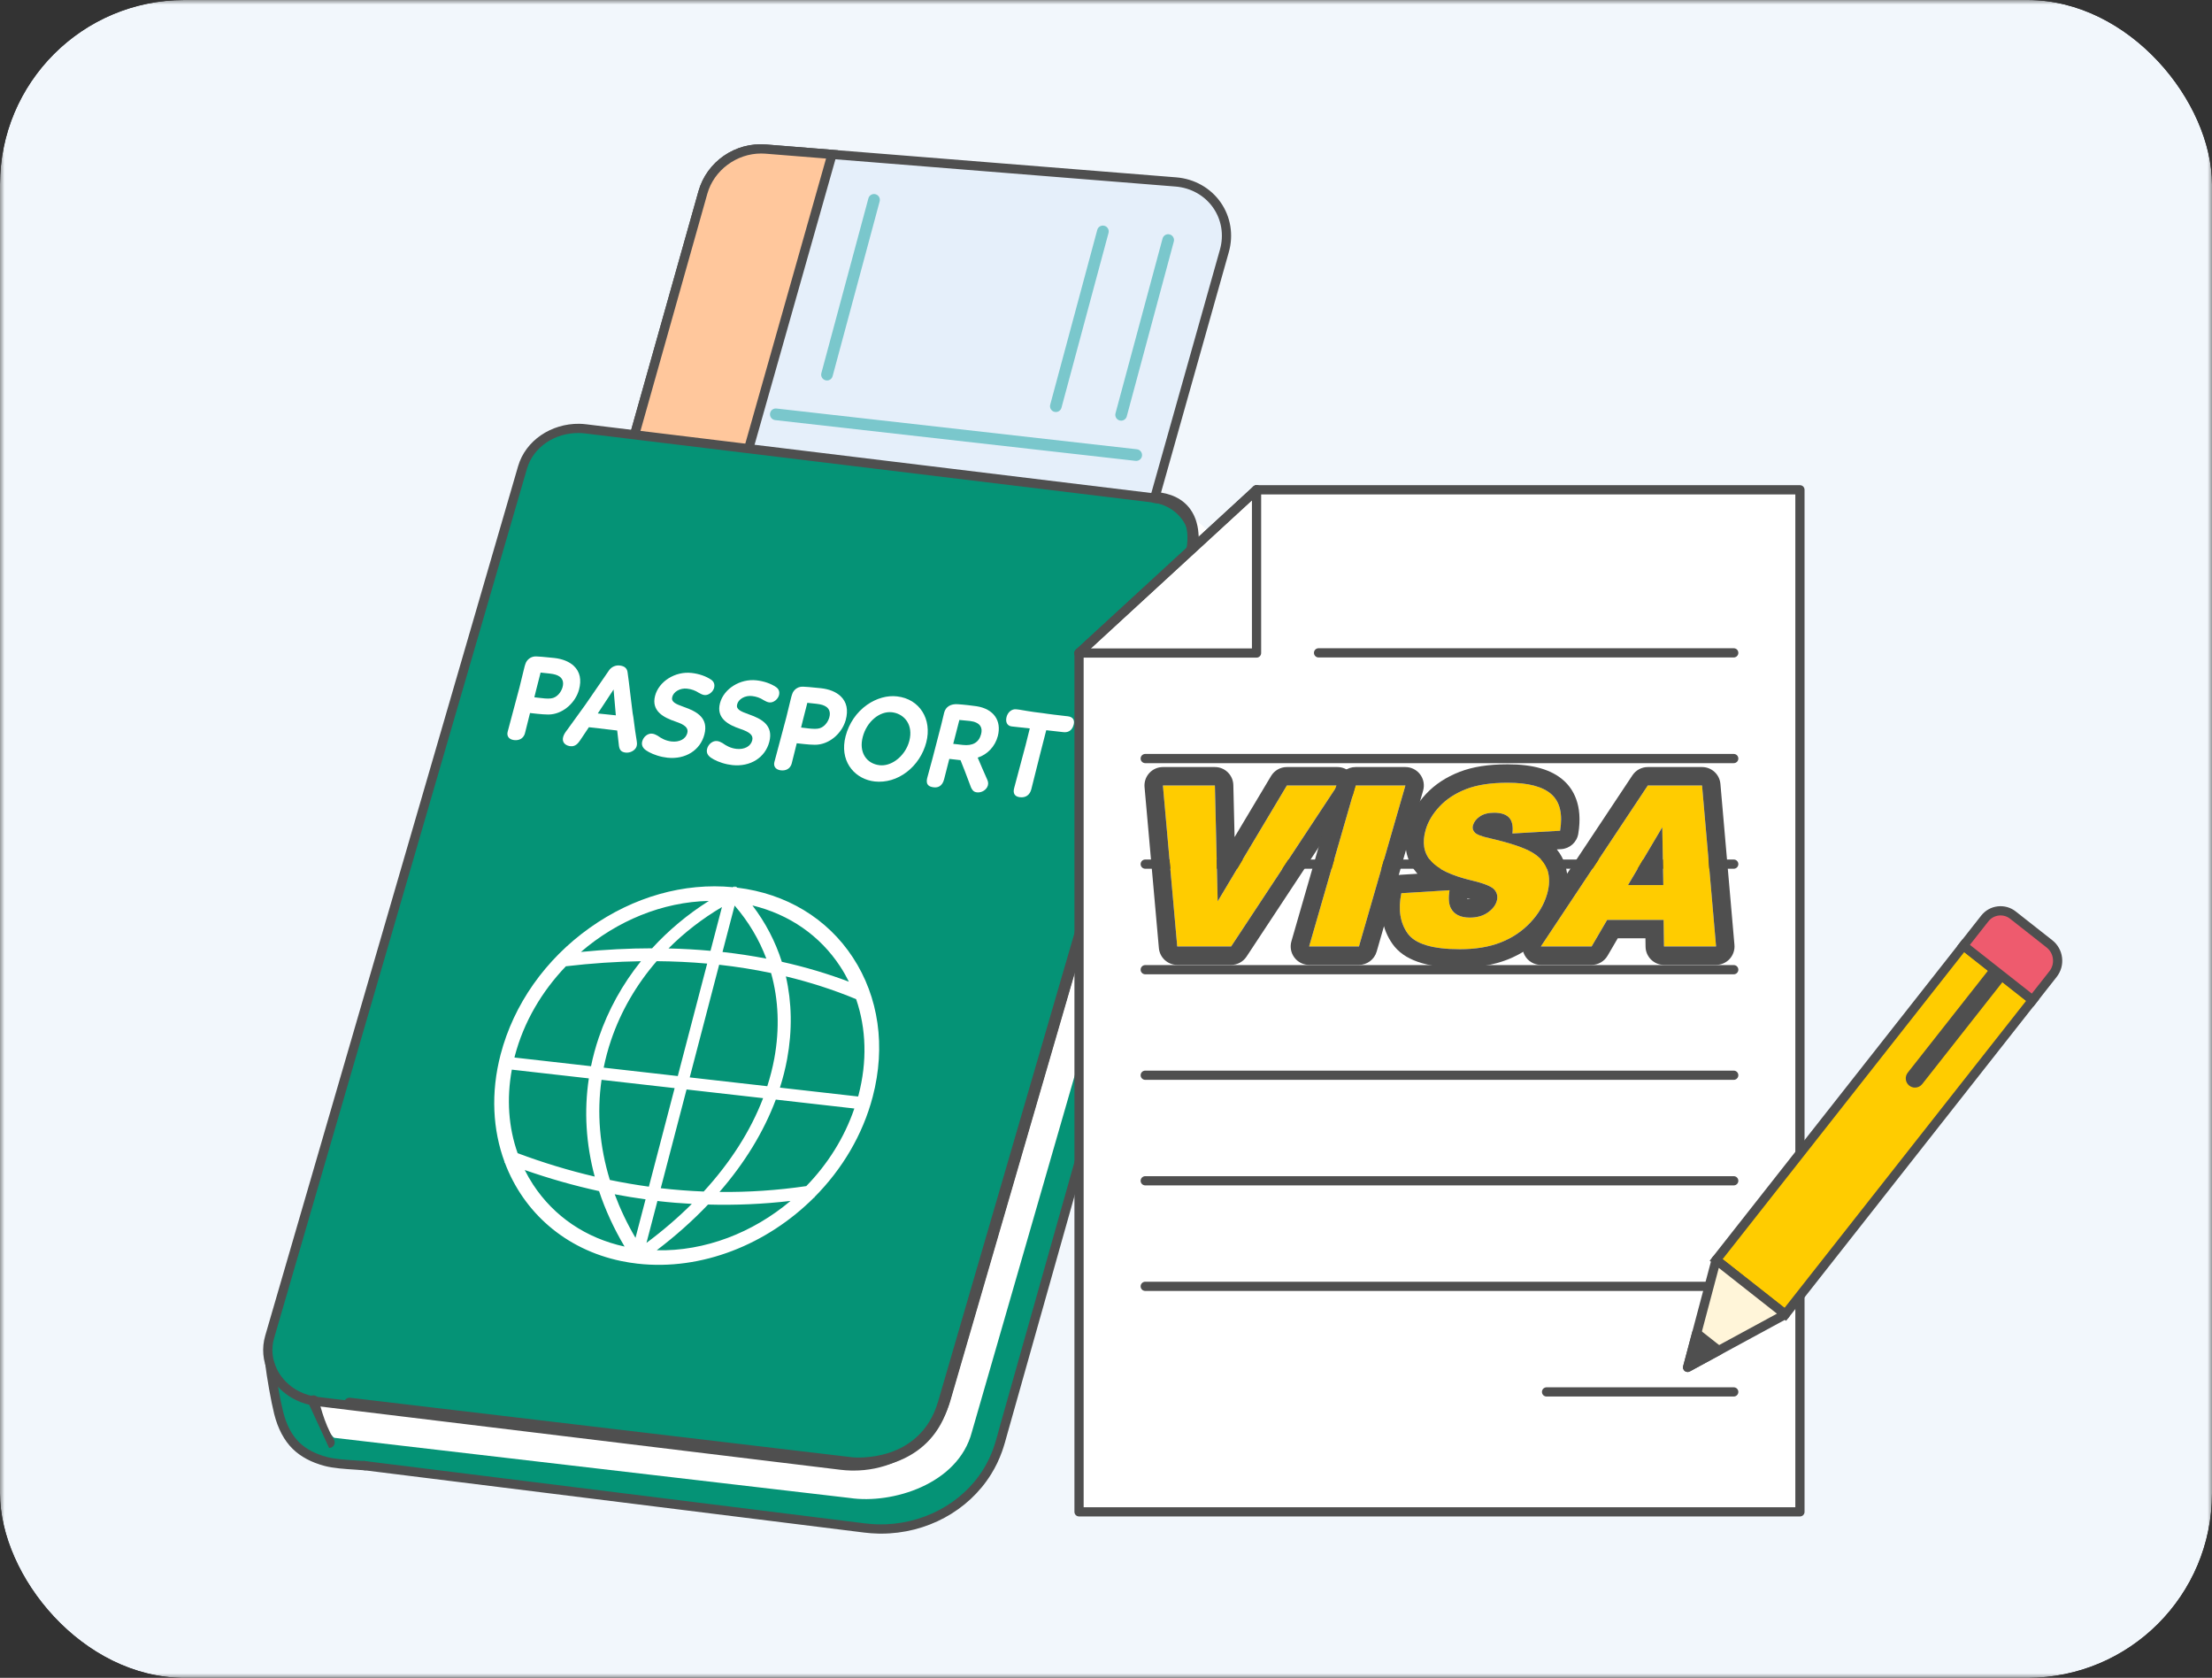<svg width="240" height="182" viewBox="0 0 240 182" fill="none" xmlns="http://www.w3.org/2000/svg">
<rect x="0" y="0" width="240" height="182" fill="#333333" stroke="none"/>
<g clip-path="url(#clip0_503_29345)">
<mask id="mask0_503_29345" style="mask-type:luminance" maskUnits="userSpaceOnUse" x="0" y="0" width="240" height="182">
<path d="M240 0H0V182H240V0Z" fill="white"/>
</mask>
<g mask="url(#mask0_503_29345)">
<path d="M243.562 0H-2.959V182H243.562V0Z" fill="#F2F7FC"/>
<path d="M105.371 124.646L48.294 120.074L76.263 20.88C77.096 17.928 79.999 15.926 83.087 16.173L127.573 19.737C131.375 20.041 133.869 23.578 132.845 27.212L105.371 124.646Z" fill="#E5EFFA"/>
<path d="M105.741 125.175L47.648 120.522L75.782 20.742C76.686 17.536 79.769 15.392 83.127 15.673L127.613 19.237C129.59 19.395 131.353 20.39 132.45 21.967C133.532 23.522 133.852 25.482 133.326 27.345L105.741 125.175ZM48.94 119.621L105.001 124.113L132.363 27.074C132.808 25.499 132.54 23.847 131.629 22.538C130.703 21.207 129.21 20.367 127.533 20.233L83.047 16.669C80.231 16.453 77.507 18.31 76.745 21.014L48.94 119.621Z" fill="#4F4F4F"/>
<path d="M90.274 16.749L83.087 16.173C79.999 15.926 77.096 17.928 76.263 20.88L48.294 120.074L61.137 119.572L90.274 16.749Z" fill="#FFC79C"/>
<path d="M47.626 120.598L75.782 20.742C76.686 17.536 79.769 15.392 83.127 15.673L90.922 16.296L90.756 16.883L61.519 120.055L47.626 120.598ZM82.581 16.651C79.924 16.651 77.465 18.459 76.745 21.014L48.962 119.545L60.755 119.084L89.627 17.197L83.047 16.669C82.892 16.657 82.736 16.651 82.581 16.651Z" fill="#4F4F4F"/>
<path d="M95.296 165.852C94.805 165.842 94.309 165.805 93.819 165.744L39.604 158.988C38.907 158.901 38.238 158.703 37.617 158.399C36.8 158 36.074 157.416 35.518 156.711C34.388 155.281 34.015 153.488 34.494 151.792L61.929 54.614C62.358 53.096 63.378 51.828 64.803 51.044C65.795 50.498 66.931 50.222 68.086 50.248C68.315 50.253 68.547 50.27 68.775 50.298L132.532 58.243C133.429 58.355 134.237 58.831 134.747 59.55C135.258 60.269 135.417 61.154 135.184 61.978L109.001 154.726C108.939 154.944 108.879 155.164 108.819 155.384C108.648 156.014 108.47 156.666 108.246 157.294C107.952 158.115 107.57 158.907 107.111 159.648C104.671 163.582 100.143 165.96 95.296 165.852Z" fill="#059376"/>
<path d="M95.611 166.356C95.502 166.356 95.394 166.354 95.285 166.352C94.774 166.341 94.26 166.303 93.757 166.24L39.543 159.484C38.79 159.39 38.067 159.177 37.397 158.848C36.514 158.417 35.728 157.784 35.125 157.02C33.895 155.464 33.489 153.509 34.013 151.656L61.447 54.478C61.913 52.83 63.02 51.455 64.561 50.605C65.632 50.016 66.86 49.721 68.097 49.748C68.342 49.753 68.592 49.772 68.836 49.803L132.594 57.747C133.63 57.877 134.563 58.428 135.154 59.261C135.753 60.103 135.939 61.143 135.666 62.114L109.302 155.514C109.128 156.153 108.948 156.812 108.716 157.463C108.411 158.317 108.014 159.141 107.535 159.911C105.058 163.907 100.511 166.356 95.611 166.356ZM67.939 50.746C66.919 50.746 65.921 51 65.044 51.482C63.737 52.201 62.802 53.361 62.41 54.75L34.976 151.928C34.54 153.468 34.881 155.098 35.91 156.401C36.421 157.048 37.087 157.584 37.836 157.95C38.407 158.229 39.023 158.412 39.666 158.492L93.881 165.248C94.351 165.306 94.83 165.342 95.307 165.352C99.947 165.439 104.339 163.169 106.686 159.384C107.127 158.674 107.493 157.915 107.774 157.127C107.993 156.512 108.168 155.872 108.337 155.252L108.519 154.59L134.703 61.843C134.895 61.165 134.762 60.434 134.34 59.841C133.91 59.235 133.229 58.834 132.47 58.739L68.713 50.795C68.502 50.768 68.287 50.753 68.075 50.748C68.03 50.747 67.984 50.746 67.939 50.746Z" fill="#4F4F4F"/>
<path d="M128.269 55.934C132.237 56.75 132.676 61.396 132.167 62.744L105.445 155.339C103.957 161.01 96.785 163.17 92.209 162.489L34.837 155.796C33.818 155.684 34.694 156.294 33.572 154.866C32.166 153.078 30.068 148.011 30.068 148.011L59.446 58C60.032 55.849 62.39 54.295 64.685 54.546L126.26 56.921L128.269 55.934Z" fill="white"/>
<path d="M39.292 158.824L35.881 158.5C35.255 158.447 34.638 158.283 34.049 158.013C32.331 157.224 30.979 155.571 30.52 153.699L29.453 148.183L32.727 143.789L32.752 144.395C32.768 144.751 32.898 145.192 33.024 145.619C33.138 146.003 33.255 146.4 33.29 146.742C33.331 147.148 33.368 147.542 33.404 147.925C33.572 149.726 33.716 151.281 34.263 152.773C34.509 153.447 34.838 154.098 35.24 154.707C36.052 155.935 37.167 156.996 38.467 157.774L39.449 158.362L39.292 158.824Z" fill="#059376"/>
<path d="M92.355 159.014C91.983 159.006 91.607 158.979 91.236 158.934L34.369 152.018C33.664 151.933 32.988 151.736 32.361 151.435C31.596 151.068 30.933 150.562 30.39 149.933C30.06 149.55 29.785 149.13 29.571 148.683C29.01 147.511 28.902 146.244 29.259 145.019L56.693 50.709C57.437 48.15 59.969 46.407 62.85 46.47C63.079 46.475 63.31 46.492 63.538 46.52L125.095 54.005C125.595 54.066 126.08 54.194 126.535 54.385C128.79 55.331 130.012 57.69 129.377 59.872L102.642 151.778C102.358 152.758 101.921 153.683 101.345 154.527C100.262 156.115 98.725 157.366 96.901 158.145C95.468 158.757 93.938 159.049 92.355 159.014Z" fill="#059376"/>
<path d="M92.604 159.516C92.517 159.516 92.431 159.515 92.344 159.513C91.956 159.503 91.562 159.476 91.175 159.428L34.309 152.513C33.549 152.42 32.82 152.209 32.144 151.883C31.317 151.487 30.601 150.94 30.012 150.259C29.654 149.843 29.355 149.386 29.12 148.898C28.506 147.614 28.388 146.223 28.778 144.877L56.213 50.568C57.021 47.792 59.788 45.932 62.861 45.969C63.106 45.974 63.355 45.993 63.6 46.023L125.156 53.508C125.7 53.574 126.23 53.713 126.729 53.922C129.219 54.967 130.564 57.584 129.858 60.01L103.123 151.916C102.822 152.948 102.363 153.921 101.758 154.808C100.621 156.474 99.01 157.787 97.097 158.604C95.678 159.21 94.167 159.516 92.604 159.516ZM92.365 158.513C93.881 158.542 95.339 158.266 96.704 157.684C98.441 156.942 99.902 155.752 100.932 154.245C101.478 153.445 101.892 152.567 102.162 151.636L128.898 59.731C129.462 57.794 128.362 55.693 126.342 54.844C125.928 54.671 125.488 54.555 125.035 54.501L63.478 47.015C63.265 46.989 63.052 46.974 62.84 46.969C60.188 46.929 57.854 48.505 57.174 50.847L29.739 145.157C29.417 146.263 29.516 147.407 30.023 148.466C30.218 148.874 30.469 149.257 30.77 149.606C31.268 150.182 31.875 150.646 32.577 150.982C33.155 151.26 33.778 151.441 34.43 151.521L91.297 158.436C91.651 158.48 92.011 158.504 92.365 158.513Z" fill="#4F4F4F"/>
<path d="M62.262 72.236C61.772 71.773 61.041 71.474 60.147 71.373L59.614 71.321C59.066 71.266 58.499 71.209 58.199 71.204C57.725 71.183 57.31 71.413 57.08 71.837C56.959 72.104 56.884 72.42 56.813 72.726C56.788 72.831 56.763 72.936 56.735 73.043C56.649 73.421 56.468 74.163 56.367 74.551C56.139 75.396 55.93 76.186 55.724 76.96C55.51 77.768 55.3 78.558 55.081 79.372C55.017 79.615 55.053 79.83 55.185 79.994C55.291 80.125 55.456 80.216 55.667 80.26C55.706 80.268 55.748 80.274 55.791 80.279C56.051 80.309 56.291 80.268 56.486 80.162C56.65 80.072 56.865 79.89 56.959 79.532C57.08 79.068 57.184 78.644 57.284 78.235C57.359 77.932 57.431 77.637 57.507 77.342L57.687 77.362C58.535 77.458 59.4 77.547 59.84 77.483C61.175 77.328 62.426 76.213 62.817 74.832C63.115 73.74 62.929 72.866 62.262 72.236ZM61.036 74.545C60.887 75.075 60.433 75.681 59.788 75.757L59.783 75.758C59.419 75.808 58.884 75.75 58.356 75.68L57.976 75.636C58.004 75.526 58.03 75.418 58.056 75.311C58.097 75.142 58.137 74.976 58.18 74.81C58.3 74.352 58.414 73.901 58.513 73.508C58.564 73.306 58.611 73.119 58.653 72.955C58.967 72.984 59.427 73.037 59.633 73.06C60.164 73.12 60.484 73.221 60.734 73.405C60.969 73.582 61.211 73.924 61.036 74.545Z" fill="white"/>
<path d="M67.227 72.187C66.79 72.137 66.331 72.347 66.082 72.709C65.177 74.037 64.551 74.938 64.118 75.562C63.862 75.931 63.672 76.204 63.537 76.404L63.352 76.662C63.007 77.144 62.296 78.136 61.547 79.159C61.317 79.456 61.17 79.68 61.1 79.948C60.955 80.506 61.314 80.83 61.767 80.924C61.808 80.932 61.849 80.938 61.89 80.943C62.454 81.007 62.753 80.577 62.932 80.32C63.112 80.061 63.336 79.722 63.537 79.418C63.674 79.21 63.801 79.019 63.893 78.883L64.969 79.005C65.721 79.09 66.495 79.178 66.965 79.24C66.985 79.477 67.04 79.955 67.156 80.907C67.217 81.302 67.362 81.578 67.882 81.635C68.134 81.664 68.4 81.606 68.629 81.472C68.859 81.337 69.021 81.144 69.074 80.943C69.132 80.72 69.113 80.541 69.085 80.384C68.969 79.691 68.868 78.984 68.715 77.777C68.704 77.688 68.684 77.586 68.666 77.492L68.643 77.365C68.561 76.735 68.476 76.018 68.394 75.327C68.284 74.395 68.18 73.515 68.097 72.968C68.049 72.497 67.774 72.249 67.227 72.187ZM66.572 74.791C66.644 75.64 66.756 76.898 66.818 77.593C66.072 77.524 65.387 77.449 64.858 77.39L65.191 76.889C65.674 76.161 66.171 75.415 66.572 74.791Z" fill="white"/>
<path d="M77.156 73.727C76.6 73.348 75.849 73.088 75.037 72.996C73.263 72.795 71.485 73.909 71.075 75.479C70.64 77.142 72.031 77.844 73.292 78.269C74.354 78.626 74.713 78.975 74.572 79.515C74.489 79.831 74.286 80.084 73.984 80.246C73.676 80.412 73.278 80.477 72.862 80.43C72.204 80.355 71.741 80.079 71.353 79.805L71.296 79.774C71.149 79.695 70.982 79.606 70.757 79.581C70.298 79.529 69.815 79.903 69.681 80.416C69.581 80.802 69.712 81.118 70.084 81.383C70.454 81.641 71.094 81.941 71.884 82.105C72.055 82.141 72.233 82.17 72.417 82.19C74.366 82.397 75.977 81.385 76.425 79.673C76.89 77.894 75.641 77.189 74.223 76.691L74.16 76.668C73.309 76.361 72.795 76.144 72.938 75.6C73.011 75.32 73.214 75.073 73.509 74.906C73.816 74.731 74.186 74.658 74.553 74.7C75.021 74.753 75.436 74.898 75.819 75.15C75.984 75.242 76.21 75.368 76.429 75.393C76.898 75.447 77.369 75.029 77.476 74.62C77.574 74.244 77.463 73.936 77.156 73.727Z" fill="white"/>
<path d="M84.198 74.527C83.642 74.148 82.89 73.888 82.079 73.797C80.305 73.596 78.527 74.71 78.117 76.28C77.682 77.943 79.073 78.644 80.334 79.07C81.396 79.427 81.755 79.776 81.614 80.316C81.531 80.631 81.328 80.884 81.026 81.047C80.718 81.213 80.32 81.278 79.904 81.231C79.245 81.156 78.783 80.88 78.395 80.606L78.338 80.575C78.191 80.496 78.024 80.407 77.799 80.382C77.34 80.33 76.857 80.704 76.723 81.217C76.622 81.603 76.753 81.918 77.126 82.183C77.496 82.441 78.136 82.742 78.925 82.906C79.097 82.941 79.275 82.97 79.459 82.991C81.408 83.198 83.019 82.186 83.467 80.474C83.932 78.695 82.683 77.989 81.265 77.492L81.202 77.469C80.351 77.161 79.837 76.945 79.98 76.401C80.053 76.12 80.256 75.874 80.551 75.706C80.858 75.532 81.228 75.459 81.595 75.501C82.062 75.554 82.478 75.698 82.862 75.951C83.026 76.043 83.251 76.17 83.471 76.194C83.94 76.247 84.411 75.83 84.518 75.42C84.616 75.045 84.505 74.736 84.198 74.527Z" fill="white"/>
<path d="M91.203 75.517C90.713 75.054 89.983 74.755 89.087 74.654L88.554 74.602C88.006 74.547 87.44 74.49 87.14 74.486C86.666 74.464 86.251 74.694 86.021 75.118C85.9 75.384 85.826 75.699 85.754 76.004C85.729 76.111 85.704 76.216 85.676 76.324C85.591 76.702 85.409 77.445 85.308 77.832C85.08 78.678 84.87 79.47 84.664 80.245C84.45 81.052 84.241 81.84 84.022 82.653C83.904 83.104 84.133 83.442 84.609 83.541C84.648 83.549 84.689 83.555 84.732 83.56C84.992 83.59 85.233 83.549 85.428 83.443C85.591 83.353 85.806 83.171 85.9 82.813C86.022 82.345 86.127 81.918 86.228 81.506C86.301 81.206 86.373 80.915 86.447 80.623L86.628 80.643C87.476 80.74 88.341 80.828 88.781 80.764C90.115 80.609 91.367 79.495 91.758 78.113C92.056 77.021 91.87 76.147 91.203 75.517ZM89.977 77.826C89.828 78.356 89.374 78.962 88.729 79.038L88.724 79.039C88.361 79.09 87.826 79.031 87.297 78.961L86.917 78.918C86.945 78.807 86.971 78.699 86.997 78.592C87.038 78.423 87.078 78.257 87.121 78.091C87.241 77.633 87.355 77.182 87.454 76.79C87.505 76.587 87.552 76.4 87.594 76.236C87.908 76.266 88.368 76.318 88.574 76.341C89.105 76.401 89.425 76.502 89.676 76.686C89.909 76.863 90.152 77.205 89.977 77.826Z" fill="white"/>
<path d="M97.347 75.541C96.284 75.407 95.093 75.739 94.078 76.451C92.94 77.249 92.112 78.457 91.748 79.853C91.065 82.464 92.585 84.305 94.534 84.709C94.653 84.734 94.773 84.753 94.895 84.767C96.107 84.904 97.349 84.538 98.393 83.734C99.417 82.947 100.164 81.81 100.498 80.533C101.158 78.01 99.771 75.819 97.347 75.541ZM98.664 80.353C98.449 81.198 97.92 81.973 97.211 82.479C96.645 82.884 96.013 83.07 95.433 83.004C94.74 82.925 94.169 82.586 93.83 82.048C93.472 81.479 93.395 80.748 93.608 79.934C94.04 78.282 95.433 77.108 96.78 77.261C96.853 77.269 96.924 77.281 96.996 77.296C98.158 77.537 99.099 78.641 98.664 80.353Z" fill="white"/>
<path d="M105.957 76.607C105.613 76.555 105.302 76.52 105.016 76.487C104.576 76.437 104.232 76.412 103.914 76.388C103.144 76.335 102.608 76.665 102.443 77.296C102.39 77.5 102.338 77.721 102.287 77.941C102.237 78.157 102.187 78.374 102.135 78.573C101.936 79.334 101.779 79.945 101.636 80.5C101.327 81.703 101.082 82.654 100.623 84.31C100.56 84.531 100.494 84.852 100.648 85.088C100.743 85.233 100.898 85.325 101.144 85.376C101.216 85.391 101.296 85.402 101.384 85.41C101.752 85.432 102.233 85.298 102.433 84.533C102.509 84.242 102.615 83.824 102.724 83.394C102.819 83.021 102.917 82.638 102.999 82.319L104.214 82.456C104.538 83.244 104.825 84.009 105.103 84.75L105.359 85.427C105.47 85.647 105.606 85.921 106.015 85.949C106.527 86.007 107.063 85.659 107.186 85.189C107.253 84.934 107.186 84.729 107.112 84.563L107.002 84.312C106.696 83.619 106.382 82.904 106.08 82.18C107.13 81.849 107.969 80.965 108.26 79.853C108.702 78.162 107.801 76.895 105.957 76.607ZM106.366 78.752C106.517 78.987 106.543 79.291 106.442 79.657C106.202 80.54 105.533 80.926 104.454 80.803L103.425 80.686L104.091 78.095C104.445 78.125 104.951 78.173 105.223 78.204C105.78 78.267 106.176 78.457 106.366 78.752Z" fill="white"/>
<path d="M115.86 77.698C115.569 77.664 114.958 77.583 114.377 77.524C113.858 77.471 113.377 77.383 113.171 77.36C111.617 77.184 110.982 77.026 110.615 76.981L110.278 76.94C109.77 76.878 109.343 77.26 109.212 77.764C109.07 78.307 109.267 78.741 109.772 78.798C110.672 78.9 111.269 78.968 111.731 79.012L111.685 79.198C111.551 79.752 111.435 80.229 111.28 80.818L110.043 85.456C109.956 85.757 109.969 85.998 110.079 86.173C110.172 86.318 110.324 86.412 110.543 86.457C110.583 86.465 110.626 86.472 110.671 86.477C111.288 86.547 111.733 86.234 111.895 85.617C112.756 82.178 113.079 80.891 113.411 79.617L113.518 79.208L115.372 79.416C115.774 79.461 116.296 79.354 116.492 78.606C116.626 78.096 116.397 77.76 115.86 77.698Z" fill="white"/>
<path d="M79.971 96.284L79.851 96.159L79.748 96.255L79.701 96.142L79.517 96.237C74.23 95.723 68.735 97.273 64.005 100.63C59.179 104.055 55.738 108.938 54.316 114.379C53.225 118.554 53.461 122.579 54.752 126.058L54.724 126.114L54.781 126.135C56.795 131.485 61.32 135.528 67.401 136.789C67.977 136.908 68.568 137.003 69.17 137.071C76.149 137.863 83.251 134.963 88.304 129.919L88.367 129.909L88.367 129.854C91.343 126.862 93.602 123.125 94.691 118.958C96.113 113.517 95.35 108.157 92.541 103.866C89.756 99.611 85.297 96.924 79.971 96.284ZM91.165 104.842C91.513 105.373 91.824 105.923 92.103 106.487C89.772 105.606 87.344 104.888 84.828 104.327C84.132 102.137 83.066 100.081 81.637 98.216C85.632 99.183 88.965 101.481 91.165 104.842ZM87.481 128.659C84.354 129.116 81.213 129.329 78.065 129.293C80.806 126.139 82.87 122.758 84.174 119.275L92.695 120.242C91.61 123.422 89.792 126.286 87.481 128.659ZM76.351 129.247C74.799 129.185 73.246 129.067 71.693 128.887L74.492 118.177L82.796 119.119C81.45 122.65 79.261 126.071 76.351 129.247ZM76.728 104.522L73.539 116.721L65.499 115.81C65.702 114.806 65.966 113.811 66.301 112.827C67.368 109.686 69.054 106.795 71.249 104.26C73.113 104.275 74.94 104.362 76.728 104.522ZM72.531 102.879C74.227 101.175 76.172 99.665 78.331 98.389L77.09 103.137C75.596 103.002 74.077 102.914 72.531 102.879ZM73.197 118.031L70.403 128.719C68.99 128.525 67.578 128.283 66.167 127.991C65.063 124.39 64.749 120.72 65.267 117.131L73.197 118.031ZM66.695 129.545C67.812 129.759 68.928 129.941 70.043 130.094L68.951 134.272C68.039 132.724 67.291 131.144 66.695 129.545ZM71.331 130.27C71.39 130.277 71.449 130.288 71.508 130.295C72.691 130.429 73.877 130.522 75.064 130.588C73.581 132.065 71.938 133.48 70.142 134.819L71.331 130.27ZM74.834 116.868L78.028 104.648C79.954 104.861 81.832 105.162 83.662 105.547C84.475 108.453 84.605 111.594 84.008 114.835C83.823 115.836 83.567 116.832 83.249 117.823L74.834 116.868ZM78.391 103.263L79.707 98.228C81.213 99.968 82.362 101.904 83.145 103.982C81.592 103.684 80.008 103.442 78.391 103.263ZM76.908 97.726C74.592 99.191 72.528 100.922 70.751 102.864C68.241 102.868 65.666 102.998 63.029 103.258C66.927 99.894 71.87 97.831 76.908 97.726ZM61.399 104.814C64.184 104.488 66.899 104.305 69.541 104.264C67.538 106.759 65.985 109.556 64.962 112.567C64.616 113.586 64.339 114.616 64.125 115.654L55.818 114.712C55.831 114.659 55.841 114.606 55.855 114.553C56.824 110.849 58.803 107.523 61.399 104.814ZM55.533 116.027L63.889 116.975C63.356 120.499 63.576 124.093 64.526 127.626C61.732 126.971 58.943 126.127 56.162 125.088C55.171 122.287 54.951 119.191 55.533 116.027ZM57.841 128.494C57.507 127.983 57.205 127.455 56.933 126.913C59.608 127.848 62.301 128.613 64.998 129.202C65.677 131.243 66.6 133.257 67.766 135.217C63.595 134.31 60.115 131.967 57.841 128.494ZM71.251 135.619C73.307 134.058 75.168 132.397 76.821 130.66C79.813 130.742 82.805 130.615 85.772 130.266C81.687 133.711 76.489 135.742 71.251 135.619ZM93.152 118.783C93.138 118.836 93.117 118.887 93.103 118.94L84.622 117.978C84.948 116.953 85.21 115.921 85.401 114.885C85.976 111.77 85.918 108.744 85.266 105.911C87.915 106.55 90.459 107.371 92.89 108.38C93.991 111.582 94.098 115.162 93.152 118.783Z" fill="white"/>
<path d="M123.28 49.994C123.257 49.994 123.233 49.993 123.209 49.99L84.104 45.57C83.757 45.531 83.507 45.218 83.547 44.87C83.586 44.523 83.898 44.272 84.246 44.313L123.35 48.733C123.698 48.772 123.947 49.086 123.908 49.432C123.872 49.755 123.598 49.994 123.28 49.994Z" fill="#7AC7CC"/>
<path d="M89.728 41.271C89.673 41.271 89.618 41.264 89.563 41.249C89.226 41.158 89.026 40.811 89.117 40.474L94.221 21.515C94.312 21.178 94.658 20.978 94.996 21.069C95.333 21.16 95.533 21.507 95.442 21.844L90.338 40.803C90.262 41.085 90.007 41.271 89.728 41.271Z" fill="#7AC7CC"/>
<path d="M114.559 44.693C114.505 44.693 114.449 44.686 114.394 44.671C114.057 44.58 113.857 44.233 113.948 43.896L119.052 24.937C119.143 24.6 119.489 24.4 119.827 24.491C120.165 24.582 120.364 24.929 120.274 25.266L115.17 44.225C115.094 44.507 114.838 44.693 114.559 44.693Z" fill="#7AC7CC"/>
<path d="M121.643 45.63C121.588 45.63 121.533 45.623 121.478 45.608C121.14 45.517 120.941 45.17 121.031 44.833L126.136 25.875C126.226 25.537 126.573 25.337 126.911 25.428C127.248 25.519 127.448 25.866 127.357 26.203L122.253 45.162C122.177 45.444 121.922 45.63 121.643 45.63Z" fill="#7AC7CC"/>
<path d="M93.019 159.302C92.604 159.302 92.355 159.279 92.34 159.277L37.856 152.82C37.524 152.78 37.287 152.479 37.326 152.147C37.365 151.815 37.667 151.578 37.998 151.618L92.474 158.074C92.763 158.103 99.799 158.73 101.777 152.047L128.738 59.461C128.775 59.282 129.158 57.287 128.148 55.919C127.56 55.123 126.583 54.667 125.244 54.564C124.91 54.538 124.661 54.248 124.687 53.914C124.712 53.581 125.003 53.333 125.336 53.357C127.047 53.489 128.322 54.111 129.128 55.208C130.508 57.087 129.94 59.638 129.915 59.746C129.912 59.757 129.91 59.768 129.906 59.779L102.939 152.388C101.056 158.748 95.05 159.302 93.019 159.302Z" fill="#4F4F4F"/>
<path d="M33.41 152.079C33.345 151.751 33.558 151.433 33.886 151.368C34.212 151.301 34.532 151.515 34.597 151.843C34.602 151.866 35.087 154.247 36.227 156.146C36.398 156.433 36.306 156.805 36.019 156.977C35.921 157.035 35.814 157.063 35.708 157.063" fill="#4F4F4F"/>
<path d="M39.606 159.488C39.591 159.488 39.577 159.487 39.563 159.486C39.259 159.46 38.92 159.439 38.565 159.417C37.447 159.346 36.18 159.265 35.23 159.015C33.79 158.636 32.62 158.012 31.754 157.161C30.825 156.248 30.152 154.974 29.749 153.378C29.404 152.005 28.936 149.303 28.779 147.981C28.746 147.707 28.943 147.459 29.217 147.426C29.479 147.389 29.739 147.589 29.772 147.864C29.924 149.149 30.391 151.833 30.719 153.134C31.075 154.55 31.659 155.665 32.455 156.448C33.196 157.175 34.215 157.713 35.485 158.048C36.34 158.274 37.556 158.351 38.627 158.418C38.99 158.442 39.336 158.463 39.647 158.49C39.922 158.513 40.126 158.754 40.103 159.03C40.081 159.291 39.862 159.488 39.606 159.488Z" fill="#4F4F4F"/>
<path d="M136.334 53.129H195.292V163.992H117.075V70.834" fill="white"/>
<path d="M195.292 164.492H117.075C116.799 164.492 116.575 164.269 116.575 163.992V70.834C116.575 70.558 116.799 70.334 117.075 70.334C117.351 70.334 117.575 70.558 117.575 70.834V163.492H194.792V53.629H136.334C136.058 53.629 135.834 53.405 135.834 53.129C135.834 52.852 136.058 52.629 136.334 52.629H195.292C195.569 52.629 195.792 52.852 195.792 53.129V163.992C195.792 164.269 195.569 164.492 195.292 164.492Z" fill="#4F4F4F"/>
<path d="M117.075 70.834L136.334 53.129V70.834H117.075Z" fill="white"/>
<path d="M136.334 71.334H117.075C116.869 71.334 116.684 71.208 116.609 71.015C116.534 70.823 116.585 70.605 116.737 70.465L135.995 52.76C136.144 52.626 136.356 52.592 136.535 52.67C136.717 52.751 136.834 52.93 136.834 53.129V70.834C136.834 71.11 136.611 71.334 136.334 71.334ZM118.358 70.334H135.834V54.267L118.358 70.334Z" fill="#4F4F4F"/>
<path d="M117.075 71.333C116.94 71.333 116.805 71.278 116.707 71.172C116.52 70.968 116.533 70.651 116.737 70.465L135.995 52.76C136.2 52.574 136.515 52.588 136.702 52.789C136.889 52.993 136.876 53.309 136.673 53.496L117.413 71.201C117.317 71.289 117.196 71.333 117.075 71.333Z" fill="#4F4F4F"/>
<path d="M188.109 71.316H143.063C142.786 71.316 142.563 71.093 142.563 70.816C142.563 70.54 142.786 70.316 143.063 70.316H188.109C188.385 70.316 188.609 70.54 188.609 70.816C188.609 71.093 188.385 71.316 188.109 71.316Z" fill="#4F4F4F"/>
<path d="M188.109 82.781H124.258C123.982 82.781 123.758 82.558 123.758 82.281C123.758 82.005 123.982 81.781 124.258 81.781H188.109C188.385 81.781 188.609 82.005 188.609 82.281C188.609 82.558 188.385 82.781 188.109 82.781Z" fill="#4F4F4F"/>
<path d="M188.109 94.234H124.258C123.982 94.234 123.758 94.011 123.758 93.734C123.758 93.458 123.982 93.234 124.258 93.234H188.109C188.385 93.234 188.609 93.458 188.609 93.734C188.609 94.011 188.385 94.234 188.109 94.234Z" fill="#4F4F4F"/>
<path d="M188.109 105.684H124.258C123.982 105.684 123.758 105.46 123.758 105.184C123.758 104.907 123.982 104.684 124.258 104.684H188.109C188.385 104.684 188.609 104.907 188.609 105.184C188.609 105.46 188.385 105.684 188.109 105.684Z" fill="#4F4F4F"/>
<path d="M188.109 117.133H124.258C123.982 117.133 123.758 116.909 123.758 116.633C123.758 116.356 123.982 116.133 124.258 116.133H188.109C188.385 116.133 188.609 116.356 188.609 116.633C188.609 116.909 188.385 117.133 188.109 117.133Z" fill="#4F4F4F"/>
<path d="M188.109 128.582H124.258C123.982 128.582 123.758 128.358 123.758 128.082C123.758 127.806 123.982 127.582 124.258 127.582H188.109C188.385 127.582 188.609 127.806 188.609 128.082C188.609 128.358 188.385 128.582 188.109 128.582Z" fill="#4F4F4F"/>
<path d="M188.109 140.031H124.258C123.982 140.031 123.758 139.808 123.758 139.531C123.758 139.255 123.982 139.031 124.258 139.031H188.109C188.385 139.031 188.609 139.255 188.609 139.531C188.609 139.808 188.385 140.031 188.109 140.031Z" fill="#4F4F4F"/>
<path d="M188.109 151.484H167.8C167.524 151.484 167.3 151.261 167.3 150.984C167.3 150.708 167.524 150.484 167.8 150.484H188.109C188.385 150.484 188.609 150.708 188.609 150.984C188.609 151.261 188.385 151.484 188.109 151.484Z" fill="#4F4F4F"/>
<path d="M220.534 108.479L213.031 102.574L186.2 136.668L193.703 142.573L220.534 108.479Z" fill="#FFCC00"/>
<path d="M193.787 143.274L185.498 136.751L212.948 101.871L221.237 108.395L193.787 143.274ZM186.903 136.583L193.619 141.87L219.832 108.562L213.115 103.275L186.903 136.583Z" fill="#4F4F4F"/>
<path d="M218.399 99.259L222.361 102.377C223.375 103.175 223.55 104.646 222.752 105.66L220.535 108.478L213.031 102.573L215.353 99.623C216.093 98.682 217.458 98.519 218.399 99.259Z" fill="#EE5B6E"/>
<path d="M220.618 109.182L212.329 102.658L214.96 99.314C215.401 98.755 216.033 98.399 216.741 98.315C217.45 98.233 218.149 98.427 218.708 98.869L222.67 101.986C223.266 102.455 223.643 103.128 223.733 103.88C223.823 104.633 223.614 105.375 223.145 105.971L220.618 109.182ZM213.734 102.49L220.45 107.777L222.36 105.351C222.663 104.967 222.798 104.486 222.74 103.999C222.682 103.512 222.437 103.075 222.051 102.771L218.089 99.654C217.366 99.085 216.315 99.211 215.745 99.933L213.734 102.49Z" fill="#4F4F4F"/>
<path d="M186.2 136.668L183.102 148.324L193.703 142.573L186.2 136.668Z" fill="#FFF5D9"/>
<path d="M183.103 148.824C182.992 148.824 182.884 148.788 182.793 148.716C182.637 148.593 182.569 148.388 182.619 148.196L185.717 136.54C185.76 136.377 185.882 136.247 186.042 136.193C186.203 136.141 186.377 136.17 186.51 136.275L194.013 142.18C194.145 142.284 194.216 142.448 194.201 142.615C194.188 142.783 194.09 142.932 193.942 143.012L183.341 148.763C183.267 148.804 183.185 148.824 183.103 148.824ZM186.488 137.531L183.884 147.332L192.797 142.496L186.488 137.531Z" fill="#4F4F4F"/>
<path d="M184.086 144.621L186.47 146.497L183.102 148.323L184.086 144.621Z" fill="#4F4F4F"/>
<path d="M183.103 148.822C182.992 148.822 182.884 148.786 182.793 148.715C182.637 148.592 182.569 148.387 182.619 148.194L183.603 144.492C183.646 144.329 183.768 144.199 183.928 144.145C184.087 144.095 184.263 144.124 184.396 144.227L186.779 146.102C186.911 146.206 186.983 146.37 186.968 146.537C186.954 146.705 186.857 146.854 186.708 146.934L183.341 148.762C183.267 148.803 183.185 148.822 183.103 148.822ZM184.374 145.482L183.884 147.329L185.564 146.418L184.374 145.482Z" fill="#4F4F4F"/>
<path d="M207.773 117.974C207.557 117.974 207.338 117.904 207.156 117.76C206.721 117.419 206.647 116.79 206.988 116.356L215.652 105.346C215.993 104.913 216.623 104.838 217.056 105.178C217.49 105.52 217.565 106.149 217.224 106.583L208.56 117.592C208.363 117.843 208.069 117.974 207.773 117.974Z" fill="#4F4F4F"/>
<path d="M126.175 85.203H131.815L132.118 97.769L139.625 85.203H145.101L133.578 102.664H127.729L126.175 85.203Z" fill="#FFCC00"/>
<path d="M145.101 85.203H145.106H145.101ZM145.101 85.203L133.578 102.664H127.729L126.175 85.203H131.815L132.118 97.769L139.625 85.203H145.101ZM145.106 83.203H139.625C138.921 83.203 138.269 83.573 137.908 84.177L133.951 90.801L133.815 85.155C133.788 84.07 132.901 83.203 131.815 83.203H126.175C125.613 83.203 125.078 83.439 124.699 83.853C124.32 84.267 124.133 84.821 124.182 85.38L125.737 102.841C125.829 103.873 126.693 104.664 127.729 104.664H133.578C134.25 104.664 134.877 104.327 135.247 103.766L146.728 86.369C146.964 86.041 147.104 85.638 147.104 85.203C147.104 84.099 146.211 83.203 145.106 83.203Z" fill="#4F4F4F"/>
<path d="M147.078 85.203H152.485L147.445 102.664H142.038L147.078 85.203Z" fill="#FFCC00"/>
<path d="M152.485 85.203L147.445 102.664H142.038L147.078 85.203H152.485ZM152.485 83.203H147.078C146.187 83.203 145.403 83.793 145.156 84.648L140.116 102.109C139.942 102.713 140.062 103.364 140.44 103.866C140.817 104.369 141.409 104.664 142.038 104.664H147.445C148.336 104.664 149.12 104.075 149.367 103.219L154.407 85.758C154.581 85.154 154.461 84.503 154.083 84.001C153.706 83.499 153.114 83.203 152.485 83.203Z" fill="#4F4F4F"/>
<path d="M152.043 96.889L157.269 96.566C157.14 97.401 157.182 98.036 157.398 98.473C157.75 99.18 158.442 99.532 159.474 99.532C160.245 99.532 160.89 99.353 161.412 98.991C161.933 98.63 162.262 98.211 162.399 97.734C162.53 97.282 162.449 96.876 162.154 96.519C161.861 96.162 161.037 95.824 159.684 95.507C157.47 94.976 155.988 94.269 155.233 93.387C154.471 92.505 154.288 91.382 154.682 90.016C154.941 89.119 155.446 88.27 156.196 87.474C156.946 86.675 157.909 86.048 159.085 85.591C160.261 85.135 161.759 84.906 163.577 84.906C165.808 84.906 167.39 85.321 168.322 86.151C169.254 86.981 169.57 88.301 169.268 90.111L164.097 90.409C164.189 89.623 164.07 89.052 163.74 88.694C163.411 88.336 162.865 88.158 162.103 88.158C161.475 88.158 160.964 88.291 160.57 88.557C160.176 88.823 159.924 89.147 159.813 89.528C159.733 89.806 159.792 90.057 159.99 90.277C160.177 90.509 160.719 90.724 161.615 90.921C163.827 91.43 165.367 91.944 166.237 92.464C167.108 92.983 167.665 93.629 167.906 94.399C168.148 95.17 168.133 96.031 167.857 96.984C167.534 98.103 166.926 99.136 166.034 100.081C165.142 101.025 164.07 101.742 162.816 102.231C161.564 102.719 160.093 102.963 158.401 102.963C155.431 102.963 153.54 102.392 152.726 101.248C151.912 100.104 151.684 98.651 152.043 96.889Z" fill="#FFCC00"/>
<path d="M163.577 84.906C165.808 84.906 167.39 85.321 168.322 86.151C169.254 86.981 169.57 88.301 169.268 90.111L164.097 90.409C164.189 89.623 164.07 89.052 163.74 88.694C163.411 88.336 162.865 88.158 162.103 88.158C161.475 88.158 160.964 88.291 160.57 88.557C160.176 88.823 159.924 89.147 159.813 89.528C159.733 89.806 159.792 90.057 159.99 90.277C160.177 90.509 160.719 90.724 161.615 90.921C163.827 91.43 165.367 91.944 166.237 92.464C167.108 92.983 167.665 93.629 167.906 94.399C168.148 95.17 168.133 96.031 167.857 96.984C167.534 98.103 166.927 99.136 166.034 100.081C165.142 101.025 164.07 101.742 162.816 102.231C161.564 102.719 160.093 102.963 158.401 102.963C155.431 102.963 153.54 102.392 152.726 101.248C151.912 100.104 151.684 98.651 152.043 96.889L157.269 96.566C157.14 97.401 157.182 98.036 157.398 98.473C157.75 99.18 158.442 99.532 159.474 99.532C160.245 99.532 160.89 99.353 161.412 98.991C161.933 98.63 162.262 98.211 162.399 97.734C162.53 97.282 162.449 96.876 162.154 96.519C161.861 96.162 161.037 95.824 159.684 95.507C157.47 94.976 155.988 94.269 155.233 93.387C154.471 92.505 154.288 91.382 154.682 90.016C154.941 89.119 155.446 88.27 156.196 87.474C156.946 86.675 157.909 86.048 159.085 85.591C160.261 85.135 161.759 84.906 163.577 84.906ZM163.577 82.906C161.491 82.906 159.785 83.174 158.362 83.726C156.908 84.291 155.689 85.091 154.738 86.105C153.774 87.128 153.108 88.258 152.761 89.461C152.023 92.015 152.875 93.716 153.72 94.694C153.743 94.722 153.768 94.749 153.792 94.777L151.92 94.892C151.016 94.948 150.263 95.603 150.083 96.49C149.611 98.809 149.953 100.8 151.097 102.408C152.32 104.127 154.709 104.963 158.401 104.963C160.333 104.963 162.063 104.671 163.542 104.095C165.068 103.499 166.395 102.611 167.488 101.454C168.597 100.28 169.368 98.963 169.779 97.539C170.163 96.208 170.175 94.949 169.814 93.8C169.624 93.191 169.322 92.635 168.912 92.135L169.383 92.108C170.316 92.054 171.088 91.362 171.241 90.44C171.764 87.295 170.666 85.56 169.652 84.657C168.329 83.479 166.341 82.906 163.577 82.906ZM159.199 97.513C159.198 97.493 159.197 97.471 159.197 97.447C159.204 97.448 159.211 97.45 159.218 97.452C159.334 97.479 159.443 97.506 159.543 97.531C159.521 97.532 159.498 97.532 159.474 97.532C159.35 97.532 159.26 97.523 159.199 97.513Z" fill="#4F4F4F"/>
<path d="M180.5 99.782H174.374L172.691 102.664H167.182L178.785 85.203H184.671L186.192 102.664H180.542L180.5 99.782ZM180.47 96.007L180.355 89.73L176.636 96.007H180.47Z" fill="#FFCC00"/>
<path d="M184.671 85.203L186.192 102.664H180.542L180.5 99.782H174.374L172.691 102.664H167.182L178.785 85.203H184.671ZM176.636 96.007H180.47L180.355 89.73L176.636 96.007ZM184.671 83.203H178.785C178.115 83.203 177.49 83.538 177.119 84.096L165.517 101.557C165.109 102.171 165.071 102.96 165.42 103.609C165.768 104.259 166.445 104.664 167.182 104.664H172.691C173.402 104.664 174.06 104.286 174.418 103.672L175.522 101.782H178.529L178.542 102.693C178.558 103.786 179.449 104.664 180.542 104.664H186.192C186.753 104.664 187.288 104.429 187.666 104.016C188.045 103.602 188.233 103.049 188.185 102.49L186.663 85.029C186.573 83.996 185.708 83.203 184.671 83.203Z" fill="#4F4F4F"/>
</g>
</g>
<defs>
<clipPath id="clip0_503_29345">
<rect width="240" height="182" rx="20" fill="white"/>
</clipPath>
</defs>
</svg>
